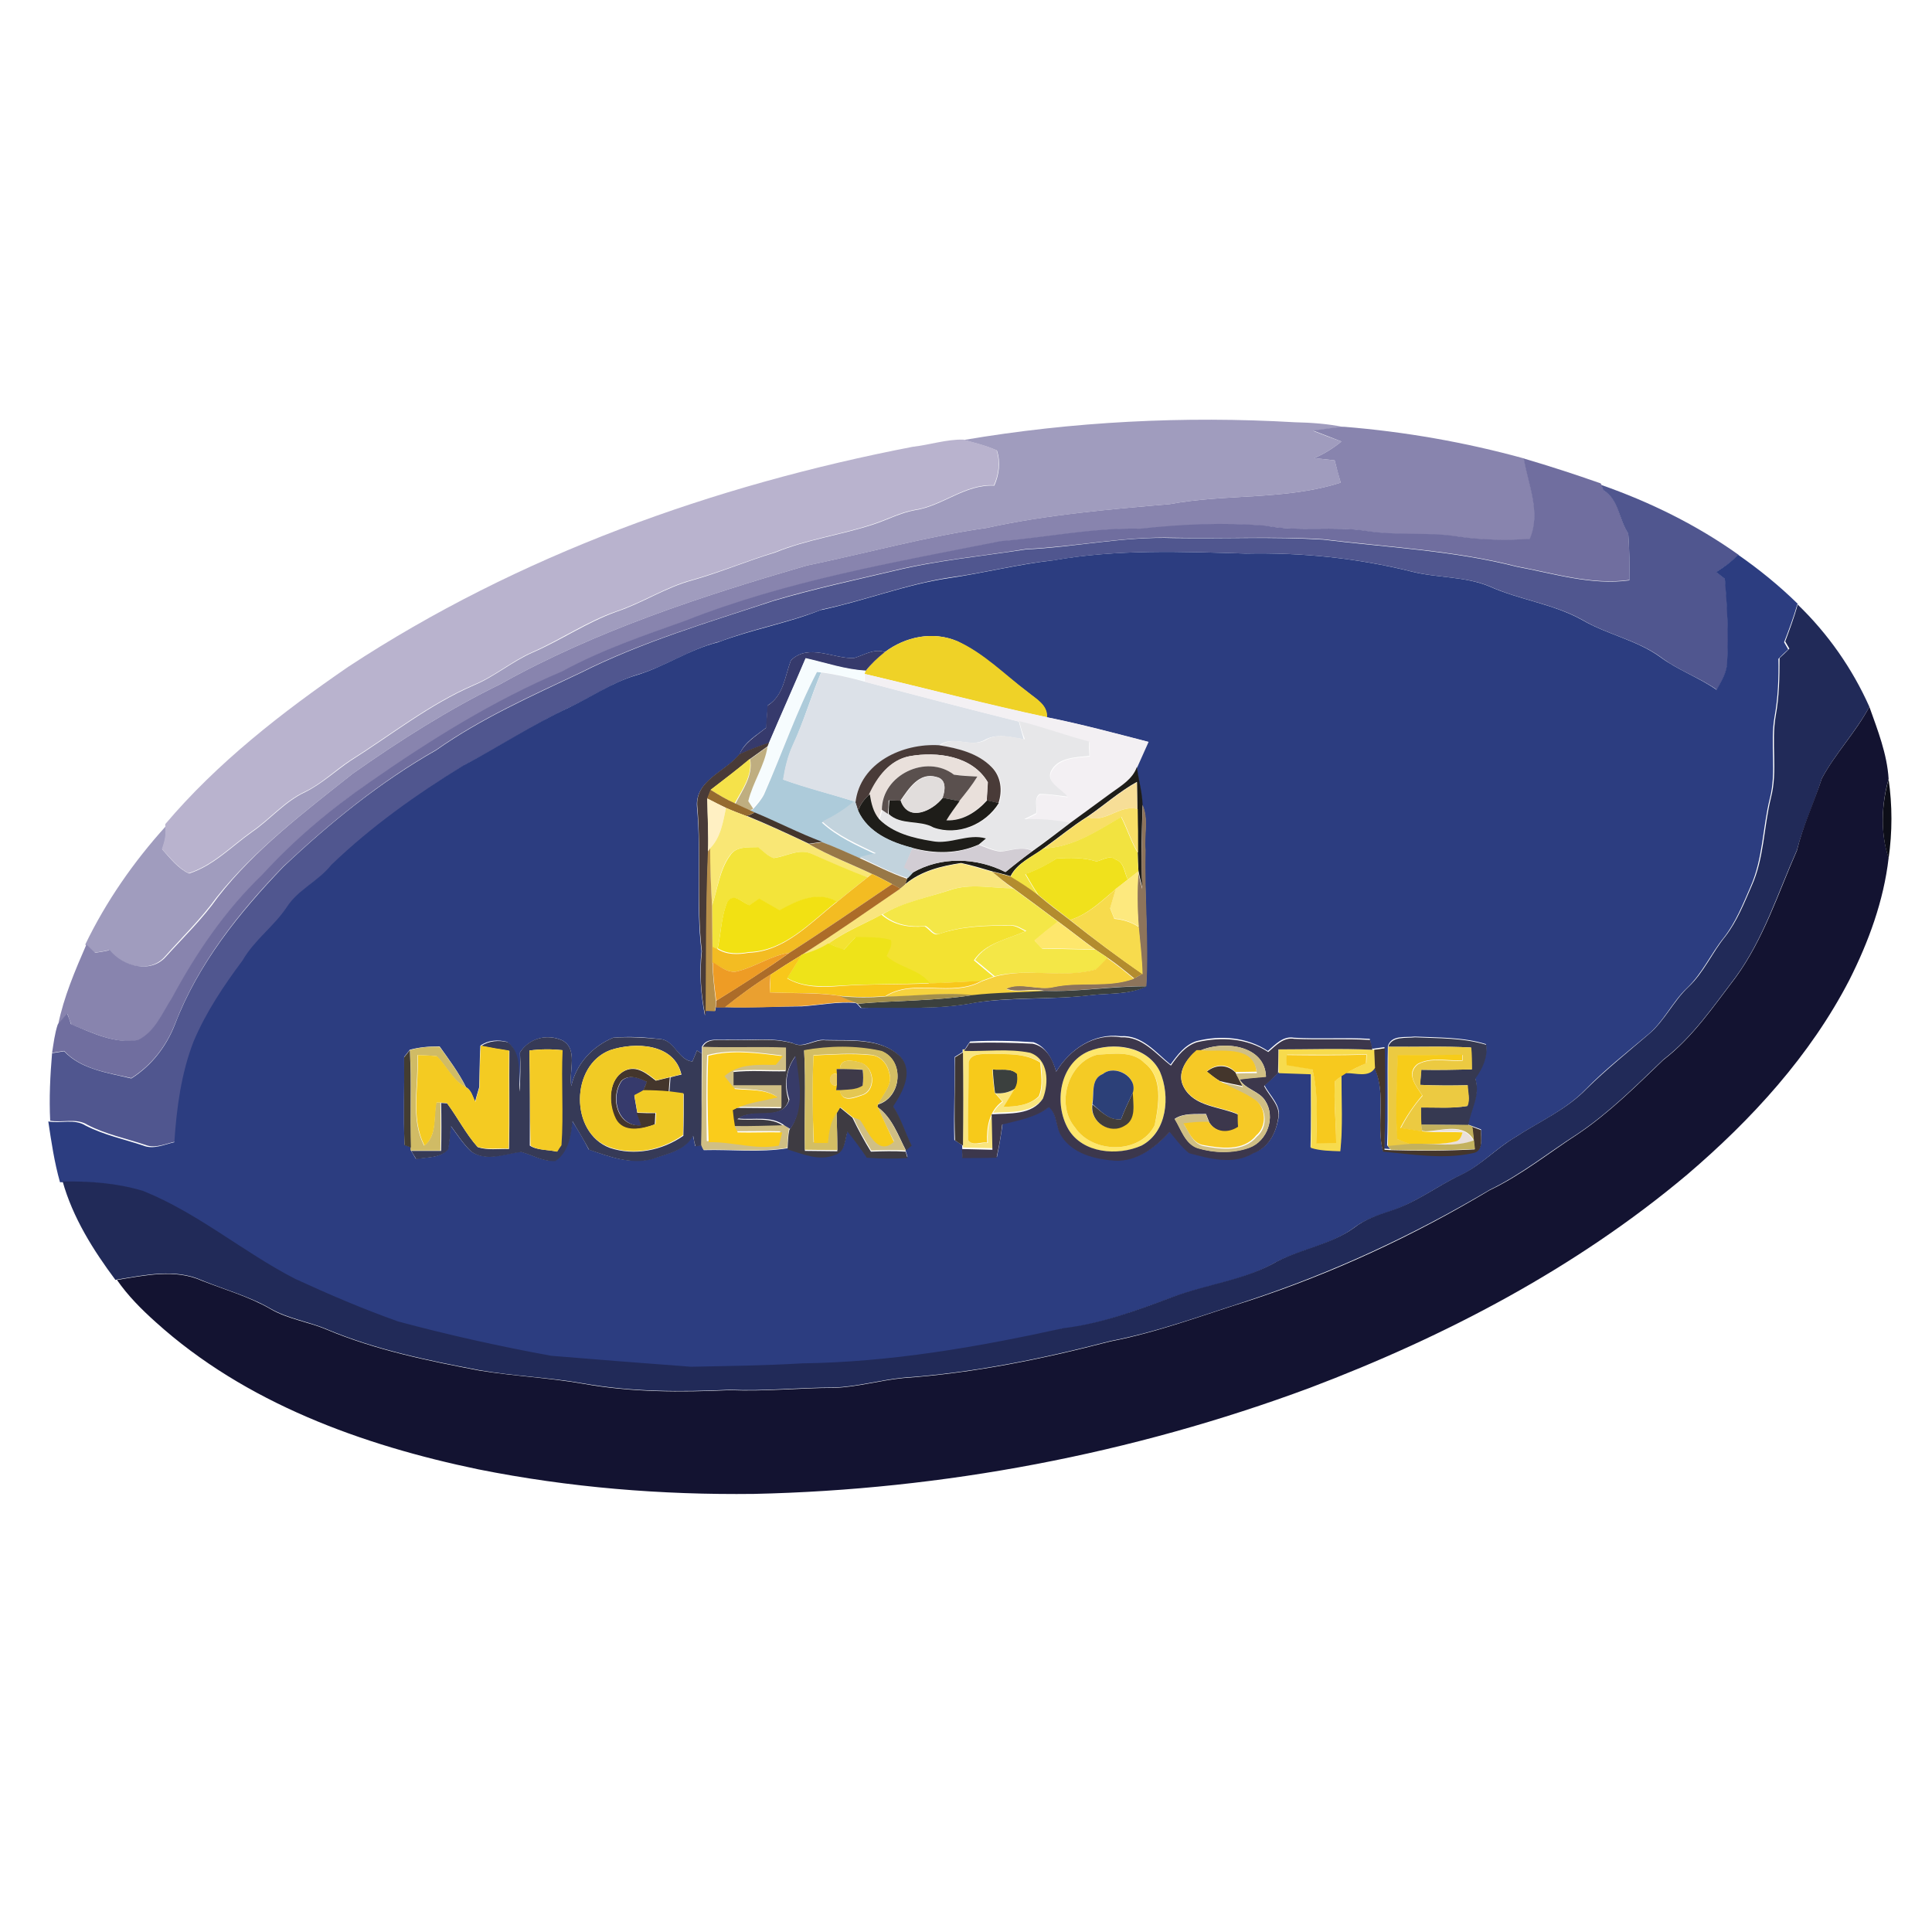 <?xml version="1.0" encoding="utf-8"?>
<!-- Generator: Adobe Illustrator 21.0.2, SVG Export Plug-In . SVG Version: 6.00 Build 0)  -->
<svg version="1.1" id="Layer_1" xmlns="http://www.w3.org/2000/svg" xmlns:xlink="http://www.w3.org/1999/xlink" x="0px" y="0px"
	 viewBox="0 0 512 512" style="enable-background:new 0 0 512 512;" xml:space="preserve">
<style type="text/css">
	.st0{fill:#FFFFFF;}
	.st1{fill:#A09CBE;}
	.st2{fill:#8884AE;}
	.st3{fill:#B9B3CE;}
	.st4{fill:#706E9F;}
	.st5{fill:#50568F;}
	.st6{fill:#2C3D80;}
	.st7{fill:#212A58;}
	.st8{fill:#EFD227;}
	.st9{fill:#363A6C;}
	.st10{fill:#F6FCFE;}
	.st11{fill:#ADCBDA;}
	.st12{fill:#DCE1E8;}
	.st13{fill:#F3F0F3;}
	.st14{fill:#131331;}
	.st15{fill:#E7E7E9;}
	.st16{fill:#493B38;}
	.st17{fill:#BFAE80;}
	.st18{fill:#E9E0DB;}
	.st19{fill:#F5E24A;}
	.st20{fill:#5A504E;}
	.st21{fill:#1E1D19;}
	.st22{fill:#E1DDDC;}
	.st23{fill:#0D0E18;}
	.st24{fill:#956B2F;}
	.st25{fill:#F7DE97;}
	.st26{fill:#FFF0C3;}
	.st27{fill:#C2D3DD;}
	.st28{fill:#F9E775;}
	.st29{fill:#F8DF66;}
	.st30{fill:#8D745B;}
	.st31{fill:#44362C;}
	.st32{fill:#F2E340;}
	.st33{fill:#F3E43A;}
	.st34{fill:#987847;}
	.st35{fill:#D2CDD4;}
	.st36{fill:#B89049;}
	.st37{fill:#F0E11C;}
	.st38{fill:#F9E57E;}
	.st39{fill:#F3BC22;}
	.st40{fill:#B38C2E;}
	.st41{fill:#FDE97E;}
	.st42{fill:#AC6C29;}
	.st43{fill:#F4E747;}
	.st44{fill:#F7DB4D;}
	.st45{fill:#F2E113;}
	.st46{fill:#F3E231;}
	.st47{fill:#FEE76C;}
	.st48{fill:#EEE319;}
	.st49{fill:#EE9C25;}
	.st50{fill:#F8C71B;}
	.st51{fill:#F6D23E;}
	.st52{fill:#EAA030;}
	.st53{fill:#3B403E;}
	.st54{fill:#A38F4C;}
	.st55{fill:#363A57;}
	.st56{fill:#3E3B42;}
	.st57{fill:#3C374C;}
	.st58{fill:#363951;}
	.st59{fill:#D0BF84;}
	.st60{fill:#D0BB65;}
	.st61{fill:#F4CB22;}
	.st62{fill:#F4CB25;}
	.st63{fill:#F1CB25;}
	.st64{fill:#D3BE64;}
	.st65{fill:#ECCA41;}
	.st66{fill:#433D32;}
	.st67{fill:#FACC1B;}
	.st68{fill:#F7CB1A;}
	.st69{fill:#3D3634;}
	.st70{fill:#F7CA1A;}
	.st71{fill:#F6C926;}
	.st72{fill:#F7C91E;}
	.st73{fill:#F7CC19;}
	.st74{fill:#373B68;}
	.st75{fill:#E4C752;}
	.st76{fill:#3E3A49;}
	.st77{fill:#EDCC5A;}
	.st78{fill:#2C4078;}
	.st79{fill:#413D3B;}
	.st80{fill:#C3B15D;}
</style>
<g id="Layer_1_1_">
	<rect class="st0" width="512" height="512"/>
</g>
<g id="Layer_2">
	<g id="_x23_fefefeff">
		<path class="st0" d="M0,0h512v512H0V0 M255.4,116.6c-4.5-0.2-9,1.4-13.4,1.9c-52.8,10.2-104.5,28.7-149.6,58.4
			c-17.6,12-34.6,25.4-48.5,41.7v0.5c-8.5,9.4-15.8,19.9-21.3,31.3c-3,6.9-6.1,13.8-7.5,21.3c-0.8,2.4-1,5-1.5,7.5
			c-0.6,6-0.9,11.9-0.5,17.9c0.8,5.4,1.6,10.8,3.1,16.1h0.4c2.8,9.6,8.1,18.2,14,26.1l0.4-0.1c2.9,4.1,6.5,7.8,10.3,11.2
			C65,371.8,96,383,126.8,389.5c24,4.8,48.5,6.7,73,6.5c50.2-1,100.2-10.6,147.3-28.1c35.9-13.6,70.5-31.7,100-56.5
			c17.1-14.6,32.6-31.6,43-51.6c5.1-10.1,9.1-21,10.4-32.3c0.9-6.9,1-14.1,0-21c-0.4-6.6-2.9-12.9-5.1-19.1
			c-4.5-10.2-10.9-19.5-19-27.1l0.1-0.2c-4.9-4.7-10.2-9.1-15.8-13c-11.1-7.9-23.5-14.1-36.4-18.5l-0.2-0.4
			c-6.7-2.4-13.5-4.6-20.4-6.6c-15.6-4.3-31.6-7.1-47.7-8.4c-4.3-0.9-8.7-1.2-13.1-1.3C313.8,110.2,284.3,111.7,255.4,116.6z"/>
	</g>
	<g id="_x23_a09cbeff">
		<path class="st1" d="M255.4,116.6c28.9-4.9,58.4-6.4,87.7-4.7c4.4,0.1,8.8,0.4,13.1,1.3c-2.8,0.2-5.5,0.6-8.2,1
			c2.5,1,5,1.9,7.5,2.8c-2.2,1.8-4.6,3.3-7.2,4.4c1.8,0.2,3.6,0.4,5.4,0.6c0.5,2,1.1,3.9,1.6,5.9c-14.6,4.7-30.3,2.9-45.3,5.7
			c-16.2,1.4-32.5,2.8-48.5,6.3c-16.1,2.3-31.8,6.7-47.8,10c-27.8,8.1-55.7,17.2-81.1,31.4C118.9,188,106,196.2,93.5,205
			c-12.7,10.1-25.9,20-36.1,32.8c-4.1,5.7-9.1,10.5-13.7,15.7c-4,4.6-11.5,2.6-14.9-1.7c-1.3,0.3-2.6,0.5-3.9,0.7
			c-0.8-0.7-1.5-1.4-2.3-2.2c5.5-11.4,12.8-21.9,21.3-31.3c0.3,2.1-0.2,4.2-0.9,6.1c2.1,2.3,4.1,5,7.1,6.4
			c6.5-2.1,11.3-7.2,16.8-11.1c4.8-3.3,8.6-8,14-10.5c4.4-2.2,8-5.6,12-8.3c10.8-6.8,20.9-14.9,32.7-20c5.5-2.3,10.1-6.3,15.6-8.7
			c7.6-3.3,14.4-8,22.2-10.8c6.9-2.3,13-6.4,20-8.3c7.5-2.1,14.7-5.2,22.1-7.4c8.3-3.4,17.3-4.6,25.9-7.4c3.7-1.2,7.2-3.1,11.1-3.8
			c7.3-1.1,13.3-6.9,21-6.5c1.3-2.9,1.7-6.3,0.7-9.3C261.3,118.1,258.3,117.4,255.4,116.6z"/>
	</g>
	<g id="_x23_8783adff">
		<path class="st2" d="M348,114.1c2.7-0.4,5.5-0.8,8.2-1c16.1,1.3,32.1,4.1,47.7,8.4c1.2,7.1,4.6,14.3,1.6,21.4
			c-6.3,0.4-12.6,0.3-18.8-0.6c-8.1-1.2-16.3-0.2-24.4-1.5c-8.9-1.5-17.9,0.2-26.8-1.4c-11.1-0.9-22.2-0.3-33.2,0.8
			c-12.4-0.3-24.6,2.3-37,3.3c-28.2,5.6-56.8,10.5-83.6,21.1c-11.1,3.9-22.3,7.7-32.6,13.4c-18.2,7.7-35,18.2-51.2,29.5
			c-10.3,7-19.8,15.2-28.3,24.4c-9.8,9.4-17.5,20.7-23.9,32.6c-2.6,4-4.5,9-9,11.2c-6.2,1-12.2-2-17.8-4.2c-0.3-0.7-0.8-2.1-1-2.8
			c-0.9,1-1.7,1.9-2.5,2.9c1.5-7.4,4.5-14.4,7.5-21.3c0.7,0.7,1.5,1.4,2.3,2.2c1.3-0.2,2.6-0.4,3.9-0.7c3.4,4.3,10.9,6.3,14.9,1.7
			c4.7-5.2,9.7-10,13.7-15.7c9.9-12.8,23.1-22.7,35.8-32.8c12.5-8.8,25.4-17,39.1-23.7c25.4-14.2,53.3-23.3,81.1-31.4
			c15.9-3.3,31.7-7.7,47.8-10c15.9-3.5,32.2-4.9,48.5-6.3c15-2.8,30.7-1,45.3-5.7c-0.6-2-1.1-3.9-1.6-5.9c-1.8-0.2-3.6-0.4-5.4-0.6
			c2.6-1.1,5-2.6,7.2-4.4C353,116,350.5,115.1,348,114.1z"/>
	</g>
	<g id="_x23_b8b3ceff">
		<path class="st3" d="M241.9,118.4c4.5-0.5,8.9-2,13.4-1.9c3,0.8,5.9,1.5,8.8,2.8c1,3.1,0.6,6.4-0.7,9.3c-7.7-0.4-13.6,5.4-21,6.5
			c-3.9,0.7-7.4,2.6-11.1,3.8c-8.5,2.8-17.5,4-25.9,7.4c-7.4,2.3-14.6,5.3-22.1,7.4c-7,1.9-13.1,6-20,8.3
			c-7.8,2.7-14.7,7.5-22.2,10.8c-5.5,2.4-10,6.4-15.6,8.7c-11.8,5.1-21.9,13.2-32.7,20c-4.1,2.7-7.6,6.2-12,8.3
			c-5.4,2.5-9.2,7.2-14,10.5c-5.5,3.9-10.3,9-16.8,11.1c-2.9-1.4-4.9-4.1-7.1-6.4c0.7-2,1.2-4,0.9-6.1v-0.5
			c13.8-16.3,30.9-29.6,48.5-41.7C137.4,147.1,189.1,128.6,241.9,118.4z"/>
	</g>
	<g id="_x23_706e9fff">
		<path class="st4" d="M403.8,121.5c6.8,2,13.6,4.2,20.4,6.6l0.2,0.4c0.1,0.3,0.4,1,0.6,1.4c4.2,2.6,4,7.7,6.5,11.4
			c0.3,4.1,0.4,8.3,0.3,12.4c-10,1.4-20-1.8-29.8-3.6c-16.8-4.3-34.2-5.1-51.4-7.2c-13.1-0.8-26.3-0.1-39.5-0.4
			c-13.1-0.4-26.1,2.4-39.2,3c-11.7,1.9-23.5,2.9-35,5.7c-10.6,2.5-21.4,4.8-31.8,7.9c-17.3,5.8-34.9,10.9-51.2,19.1
			c-13.1,6.2-26.4,12.1-38.3,20.5c-14.8,8.4-28.1,19.3-40.5,30.9c-11.8,12.2-22.6,25.8-28.7,41.7c-2.3,5.9-6.2,11-11.6,14.4
			c-6.1-1.4-13.3-2.3-17.8-7.2c-1.1,0.2-2.1,0.3-3.2,0.5c0.4-2.5,0.7-5.1,1.5-7.5c0.8-1,1.7-2,2.5-2.9c0.3,0.7,0.8,2.1,1,2.8
			c5.6,2.3,11.6,5.3,17.8,4.2c4.5-2.2,6.4-7.2,9-11.2c6.4-11.9,14.1-23.2,23.9-32.6c8.4-9.2,18-17.3,28.3-24.4
			c16.2-11.3,33-21.8,51.2-29.5c10.4-5.7,21.6-9.5,32.6-13.4c26.8-10.6,55.4-15.5,83.6-21.1c12.3-1,24.5-3.6,37-3.3
			c11-1.2,22.2-1.7,33.2-0.8c8.9,1.7,17.9,0,26.8,1.4c8.1,1.3,16.3,0.2,24.4,1.5c6.2,0.9,12.6,1,18.8,0.6
			C408.4,135.8,405,128.6,403.8,121.5z"/>
	</g>
	<g id="_x23_4f558eff">
		<path class="st5" d="M424.9,129.9c-0.1-0.3-0.4-1-0.6-1.4c12.9,4.5,25.3,10.6,36.4,18.5c-1.7,1.8-3.7,3.3-5.8,4.6
			c0.8,0.6,1.5,1.2,2.3,1.8c0.6,7.3,1,14.7,0.6,22c0,2.7-1.5,5.1-2.8,7.4c-4.7-3.3-10.2-5.1-14.8-8.6c-6.3-4.6-14.2-6-20.8-9.9
			c-7.7-4.3-16.6-5.3-24.6-8.9c-6.5-2.7-13.7-2.2-20.5-3.9c-14.4-3.6-29.2-5.1-44-4.8c-17-0.5-34.3-1.2-51.1,1.8
			c-9.2,0.9-18.1,3.3-27.2,4.5c-11.6,1.7-22.6,6.1-34.1,8.5c-8.9,3.5-18.3,5.1-27.1,8.5c-7.7,1.9-14.3,6.6-21.9,8.8
			c-6.2,1.9-11.6,5.6-17.4,8.4c-9.7,4.5-18.6,10.5-28.1,15.4c-12.4,7.7-24.5,16.3-35.1,26.4c-3.4,4.3-8.9,6.5-11.8,11.2
			c-3.4,5.1-8.7,8.7-11.7,14.1c-5,6.7-9.7,13.8-13,21.5c-3.4,8.5-4.5,17.6-5.1,26.7c-2.7,0.5-5.5,2-8.2,0.9
			c-5.1-1.7-10.5-2.8-15.3-5.3c-3-1.9-6.6-0.5-9.9-1.1c-0.3-6,0-12,0.5-17.9c1.1-0.2,2.1-0.3,3.2-0.5c4.5,4.8,11.6,5.7,17.8,7.2
			c5.4-3.4,9.3-8.5,11.6-14.4c6.1-16,17-29.5,28.7-41.7c12.4-11.7,25.7-22.5,40.5-30.9c11.9-8.4,25.2-14.3,38.3-20.5
			c16.3-8.2,33.9-13.4,51.2-19.1c10.5-3.1,21.2-5.4,31.8-7.9c11.5-2.8,23.4-3.9,35-5.7c13.1-0.6,26-3.5,39.2-3
			c13.2,0.2,26.4-0.4,39.5,0.4c17.2,2.1,34.6,2.9,51.4,7.2c9.8,1.8,19.8,5,29.8,3.6c0.1-4.1,0-8.3-0.3-12.4
			C428.9,137.5,429.1,132.5,424.9,129.9z"/>
	</g>
	<g id="_x23_2d3c7fff">
		<path class="st6" d="M279.1,148.5c16.9-3,34.1-2.3,51.1-1.8c14.8-0.3,29.6,1.2,44,4.8c6.8,1.7,14,1.2,20.5,3.9
			c8,3.6,16.9,4.6,24.6,8.9c6.7,3.9,14.5,5.3,20.8,9.9c4.6,3.4,10.1,5.3,14.8,8.6c1.3-2.3,2.8-4.7,2.8-7.4c0.4-7.3,0-14.7-0.6-22
			c-0.8-0.6-1.5-1.2-2.3-1.8c2.1-1.3,4.1-2.8,5.8-4.6c5.6,3.9,10.9,8.2,15.8,13l-0.1,0.2c-1,3.4-2.2,6.7-3.5,10
			c0.3,0.5,0.8,1.4,1.1,1.9c-0.9,0.8-1.8,1.7-2.6,2.5c0.1,5.1-0.1,10.2-1,15.2c-1.3,7.2,0.6,14.7-1.3,21.9
			c-1.9,7.7-1.8,15.9-5.1,23.3c-2,4.6-3.9,9.4-7,13.4c-3.5,4.3-5.7,9.5-9.8,13.4c-4,3.8-6.2,9-10.5,12.5
			c-5.6,4.7-11.3,9.2-16.4,14.4c-5.4,5.6-12.6,8.7-19,12.9c-5.1,3-9.1,7.6-14.5,10c-6.3,3-11.9,7.4-18.6,9.5
			c-3.4,1.1-6.8,2.3-9.6,4.5c-6.1,4.4-13.8,5.5-20.4,8.9c-8.6,5-18.7,6-27.9,9.5c-9.4,3.5-18.8,7-28.8,8.2
			c-22.7,5.1-45.8,9.1-69.1,9.3c-9.8,0.6-19.6,0.8-29.5,0.9c-12.3-0.9-24.7-1.9-37-2.9c-13.6-2.4-27.2-5.4-40.6-9.1
			c-9.3-3.3-18.3-7.2-27.3-11.3c-13.8-7.2-25.8-17.5-40.3-23.3c-6.9-2.2-14.1-2.7-21.3-2.5h-0.4c-1.5-5.3-2.3-10.7-3.1-16.1
			c3.3,0.6,6.9-0.8,9.9,1.1c4.9,2.5,10.2,3.6,15.3,5.3c2.7,1.1,5.5-0.3,8.2-0.9c0.6-9,1.8-18.2,5.1-26.7c3.3-7.8,8-14.8,13-21.5
			c3.1-5.4,8.3-9,11.7-14.1c3-4.7,8.4-6.9,11.8-11.2c10.6-10.2,22.6-18.7,35.1-26.4c9.5-5,18.4-10.9,28.1-15.4
			c5.8-2.8,11.2-6.5,17.4-8.4c7.6-2.2,14.2-6.9,21.9-8.8c8.9-3.4,18.3-5,27.1-8.5c11.5-2.4,22.5-6.8,34.1-8.5
			C261,151.8,270,149.5,279.1,148.5 M234.5,172.8c-2.9-1-5.5,0.8-8.2,1.6c-5.5,0.2-12-4-16.7,0.6c-1.6,4.2-1.9,9.3-6.1,11.9
			c-0.2,2-0.3,4-0.4,5.9c-2.6,2.1-5.8,3.8-7.1,7.1c-3.7,4.6-11.8,6.9-11.3,13.9c1.2,12.8-0.3,25.6,1.2,38.3
			c-0.6,5.7-0.2,11.4,0.9,17l0.3-1.4c0.6,0,1.9,0.1,2.5,0.1l0.1-0.9c0.6,0,1.8,0,2.4,0c6.8,0.2,13.6-0.2,20.4-0.2
			c4.7-0.3,9.5-1.3,14.2-0.9l0.4,0.2l1,1.1c10.1-0.3,20.3,0.6,30.3-1.4c10.2-1.5,20.5-0.7,30.8-2c4.9-0.5,10-0.1,14.5-2.3
			c0.7-12-0.5-24.1-0.2-36.1c-0.4-4,0.9-8.3-0.8-12c-0.2-3.4-1.1-6.7-1.5-10c1-2.2,2-4.5,3-6.7c-8.9-2.3-17.8-4.7-26.8-6.5
			c0.2-3.3-3-4.9-5.1-6.7c-6.2-4.6-11.7-10.2-18.7-13.5C247.2,167.2,240,168.7,234.5,172.8 M137.8,278.9c0.1,3.4,0,6.9-0.3,10.3
			c-0.5-4.4,0.9-9.9-3.1-13.1c-2.4-0.6-5-0.5-7.1,1c-0.2,3.7-0.2,7.4-0.3,11c-0.3,0.9-0.8,2.8-1.1,3.8c-0.7-1.3-1-3-2.4-3.8
			c-1.9-3.8-4.5-7.3-7-10.8c-2.7,0-5.4,0.2-7.9,0.9c-0.4,0.5-1.1,1.4-1.5,1.9c0.1,7.8-0.2,15.6,0.1,23.3l1.7,0.6v0.9
			c0.3,0.5,1,1.6,1.3,2.2c2.9-0.5,6.4-0.1,8.5-2.6c0.4-2,0.5-4.1,0.7-6.2c1.7,2.3,3.3,4.8,5.4,6.8c4,2.8,8.9,0.6,13.2,0.1
			c3,0.8,5.8,2.6,9.1,2.4c3.4-2.4,4.2-6.8,4.5-10.6c1.6,2.5,3.1,5,4.4,7.6c5.3,1.9,11,4,16.7,2.5c4-1.3,8.7-2.2,10.9-6.2
			c0.2,0.7,0.5,2.1,0.6,2.8l1.7-0.2c0.2,0.3,0.5,1,0.6,1.3c7.4-0.2,14.9,0.7,22.2-0.5c4,1.2,8.3,3.1,12.5,1.5c2.8-0.7,2.7-4,3.4-6.2
			c1.8,2.2,3.5,4.5,5.1,6.9c3.6,0.3,7.2,0.3,10.8,0.1l-0.5-1.7l-0.1-0.1c0.4-0.3,1.1-1,1.5-1.3c-1.7-3.4-2.8-7.2-4.9-10.4
			c2.5-3.8,5.5-9,1.9-13.2c-5.2-5-13.1-4.1-19.7-4.3c-3-0.4-5.8,2.4-8.7,0.8c-5.5-1.6-11.3-0.6-16.9-0.9c-2.4,0.3-5.7-0.8-7.1,1.9
			c0,0.4,0,1.3,0,1.8l-1.3-0.8c-0.3,0.7-0.9,2.2-1.2,2.9c-3.6-0.3-4.7-5.3-8.2-5.9c-4.2-0.5-8.5-0.8-12.8-0.4
			c-5.5,2.3-9.8,6.9-11.1,12.8c-0.7-3.9,1.9-9.8-2.4-12.1C145,273.9,140.3,275.1,137.8,278.9 M279.9,284c-1-3.2-2.6-6.6-6-7.8
			c-5.6-0.4-11.2-0.5-16.8-0.2c-0.4,0.5-1.1,1.6-1.4,2.1h-0.6v0.7c-0.5,0.3-1.6,1-2.1,1.3c0.1,7.3-0.3,14.7-0.1,22
			c0.5,0.3,1.6,1,2.1,1.4v0.8c0,0.6,0,1.8,0.1,2.4c3,0,6.1,0,9.1-0.1c0.6-2.9,1.1-5.9,1.5-8.8c4.3-1.1,8.8-1.8,12.4-4.6
			c2.1,2.1,1.7,5.4,3.3,7.7c2.9,4.7,8.9,6.1,14.1,6.5c5.9,0.3,10.8-3.5,14.6-7.6c1.6,1.9,3.1,4.1,5.1,5.6c5.5,1.6,11.8,3.2,17.1,0
			c3.9-1.3,5.8-5.2,6.5-9c0.9-3.4-2.3-6-3.7-8.8c1.2-1.1,2.5-2.2,3.7-3.4c2.9,0.2,5.7,0.2,8.6,0.3c0,6.5,0.1,13-0.1,19.5
			c2.5,0.8,5.2,0.8,7.8,0.9c0.7-6.6,0.3-13.3,0.3-20c0.3-0.2,0.8-0.5,1.1-0.7c2.5-0.1,6.1,1.4,7.7-1.4c3.3,6.9,0.4,14.9,2.3,22.2
			c7.9,0.7,16.1,2.1,23.8,0.4c3-0.6,2.1-4,2.2-6.1c-0.6-0.2-1.8-0.7-2.4-0.9L389,298c0.7-4.2,3.3-7.9,1.9-12.4
			c1.9-2.6,3.3-5.6,2.9-8.9c-6.1-1.9-12.6-1.7-18.9-2c-2.5,0.3-6.1-0.5-7.1,2.5c-0.2,8.8,0.1,17.6-0.2,26.3l0.8,1l-1.6-0.1
			c0.2-8.9,0.3-17.9,0.1-26.9c-0.7,0.1-2.2,0.3-2.9,0.4h-0.4c-0.2-0.6-0.5-1.9-0.6-2.6c-6.7-0.4-13.4,0.1-20.1-0.3
			c-2.9-0.5-4.9,1.8-6.9,3.5c-5.6-3.7-12.5-4.2-18.9-2.6c-3.1,1-5.1,3.7-6.9,6.2c-3.9-3.2-7.6-7.9-13.2-7.5
			C289.9,273.7,283.5,278.1,279.9,284z"/>
	</g>
	<g id="_x23_212958ff">
		<path class="st7" d="M476.4,160.2c8,7.7,14.5,17,19,27.1c-3.6,6.7-9,12.3-12.6,19c-2,6.4-4.9,12.5-6.6,19
			c-5.1,11.4-8.8,23.4-16.2,33.6c-5.9,7.7-11.4,15.9-19.2,21.9c-7.2,6.9-14.3,14-22.6,19.6c-7.8,5-15.1,10.9-23.4,14.9
			c-20.2,12-41.7,22-64.1,29.4c-12.1,3.9-24,8.3-36.5,10.7c-18,4.7-36.3,8.4-54.8,9.7c-6.2,0.6-12.2,2.4-18.4,2.6
			c-9.2,0-18.4,1-27.6,0.6c-13,0.6-26,0.6-38.9-1.7c-9.1-1.6-18.4-1.9-27.5-3.5c-13.7-2.6-27.4-5.4-40.3-10.8
			c-4.9-2.1-10.3-2.8-15-5.5c-5.7-3.3-12.1-5-18.2-7.5c-7.1-3.2-15.1-1.4-22.5-0.2l-0.4,0.1c-5.9-7.9-11.3-16.5-14-26.1
			c7.2-0.1,14.3,0.4,21.3,2.5c14.5,5.8,26.5,16.2,40.3,23.3c8.9,4.1,18,8,27.3,11.3c13.4,3.6,26.9,6.6,40.6,9.1
			c12.3,1,24.7,2,37,2.9c9.8-0.2,19.6-0.3,29.5-0.9c23.3-0.3,46.4-4.3,69.1-9.3c10-1.2,19.5-4.7,28.8-8.2c9.2-3.5,19.3-4.5,27.9-9.5
			c6.6-3.4,14.3-4.5,20.4-8.9c2.8-2.2,6.2-3.4,9.6-4.5c6.7-2.1,12.3-6.5,18.6-9.5c5.4-2.5,9.4-7,14.5-10c6.4-4.2,13.6-7.3,19-12.9
			c5.2-5.1,10.9-9.7,16.4-14.4c4.2-3.5,6.5-8.7,10.5-12.5c4.1-3.8,6.3-9.1,9.8-13.4c3.1-4,5-8.8,7-13.4c3.3-7.3,3.2-15.5,5.1-23.3
			c1.9-7.2,0-14.6,1.3-21.9c0.9-5,1-10.1,1-15.2c0.9-0.8,1.8-1.7,2.6-2.5c-0.3-0.5-0.8-1.4-1.1-1.9
			C474.2,167,475.5,163.6,476.4,160.2z"/>
	</g>
	<g id="_x23_efd224ff">
		<path class="st8" d="M234.5,172.8c5.5-4.1,12.7-5.6,19.2-2.9c7.1,3.2,12.6,8.9,18.7,13.5c2.2,1.8,5.3,3.4,5.1,6.7
			c-16.2-3.4-32.2-7.7-48.4-11.5l0.3-0.8C230.9,175.9,232.6,174.2,234.5,172.8z"/>
	</g>
	<g id="_x23_35396bff">
		<path class="st9" d="M209.6,175c4.7-4.6,11.2-0.4,16.7-0.6c2.7-0.8,5.3-2.6,8.2-1.6c-1.9,1.5-3.6,3.1-5.1,5
			c-5.5-0.3-10.6-2.1-15.9-3.3c-3.1,7.5-6.5,14.9-9.7,22.4c-2.7,0.9-5.4,1.9-7.9,3.1c1.4-3.2,4.5-5,7.1-7.1c0.1-2,0.3-4,0.4-5.9
			C207.7,184.3,208,179.2,209.6,175z"/>
		<path class="st9" d="M164.8,286.4c2-1.8,4.6-0.8,6.7,0.3c-0.3,0.6-0.8,1.8-1,2.4c-0.6,0.3-1.8,0.9-2.4,1.3
			c0.2,1.1,0.6,3.4,0.8,4.6c0.4,1.1,0.7,2.2,1.2,3.3C163.6,298.7,161.7,290.8,164.8,286.4z"/>
	</g>
	<g id="_x23_f6fbffff">
		<path class="st10" d="M203.8,196.8c3.2-7.5,6.5-14.9,9.7-22.4c5.3,1.2,10.5,3,15.9,3.3l-0.3,0.8l-0.1,2c-3.8-1-7.6-1.9-11.4-2.4
			l-1.1-0.1c-5.5,10.4-9.2,21.6-14.1,32.2c-0.7,1.4-1.8,2.7-2.9,3.9c-0.3-0.5-1-1.5-1.3-2c1.2-4.9,4.4-9.3,5.1-14.4L203.8,196.8z"/>
	</g>
	<g id="_x23_adcbdaff">
		<path class="st11" d="M216.5,178.1l1.1,0.1c-2.7,6.4-4.6,13.1-7.5,19.4c-1.3,2.8-2,5.9-2.5,9c6.2,2.2,12.6,3.8,18.9,5.8
			c-2.6,2.2-5.6,4.1-8.7,5.6c4.1,3.8,9.2,6,14.2,8.4c-1.1,0.3-3.3,0.8-4.3,1c-3.2-1.4-6.4-2.9-9.7-4.1c-6.1-2.4-11.9-5.4-17.9-7.8
			l-1.3-0.6c0.2-0.1,0.6-0.4,0.8-0.5c1.1-1.2,2.2-2.5,2.9-3.9C207.3,199.6,211.1,188.5,216.5,178.1z"/>
	</g>
	<g id="_x23_dce1e8ff">
		<path class="st12" d="M217.6,178.2c3.9,0.5,7.7,1.4,11.4,2.4c13.6,3.6,27.3,7.2,41,10.6c0.4,1.5,0.8,3.1,1.3,4.7
			c-3.4-0.5-7-1.6-10.2,0.1c-3.9,2.4-8.6-1.4-12.3,1.6c-9.7-0.6-20.9,4.6-22.2,15.2l-0.2-0.4c-6.3-2-12.7-3.5-18.9-5.8
			c0.5-3.1,1.2-6.1,2.5-9C213,191.2,215,184.5,217.6,178.2z"/>
	</g>
	<g id="_x23_f3eff4ff">
		<path class="st13" d="M229.2,178.6c16.1,3.8,32.2,8,48.4,11.5c9,1.8,17.9,4.2,26.8,6.5c-1,2.2-2,4.5-3,6.7c-1.1,3.3-4.2,5.1-6.9,7
			c-3.7,2.6-7.2,5.3-10.8,7.9c-4-0.7-8.1-1.1-12.2-0.9c0.8-0.4,2.4-1.2,3.2-1.6c0.3-1.7-0.8-4,0.9-5.1c2.5-0.1,5,0.4,7.4,0.7
			c-1.7-2-5.9-3.8-4.3-6.9c2-3.6,6.6-3.6,10.1-3.9c0-1.3,0-2.6-0.1-3.8c-6.2-1.6-12.2-3.8-18.5-5.4c-13.7-3.4-27.4-7-41-10.6
			L229.2,178.6z"/>
	</g>
	<g id="_x23_101130ff">
		<path class="st14" d="M482.8,206.3c3.6-6.7,9-12.2,12.6-19c2.2,6.2,4.7,12.5,5.1,19.1c-1.9,6.7-2.2,14.3,0,21
			c-1.3,11.3-5.3,22.2-10.4,32.3c-10.4,20.1-25.9,37-43,51.6c-29.5,24.8-64.1,42.9-100,56.5c-47.1,17.5-97.1,27-147.3,28.1
			c-24.5,0.3-49-1.7-73-6.5C96,383,65,371.8,41.3,350.4c-3.8-3.4-7.4-7-10.3-11.2c7.4-1.2,15.4-3,22.5,0.2
			c6.1,2.4,12.5,4.2,18.2,7.5c4.6,2.7,10.1,3.4,15,5.5c12.9,5.4,26.6,8.2,40.3,10.8c9.1,1.5,18.4,1.9,27.5,3.5
			c12.8,2.3,25.9,2.3,38.9,1.7c9.2,0.4,18.4-0.6,27.6-0.6c6.2-0.2,12.2-2,18.4-2.6c18.5-1.3,36.8-5,54.8-9.7
			c12.5-2.4,24.4-6.9,36.5-10.7c22.4-7.3,43.9-17.3,64.1-29.4c8.4-4,15.7-9.9,23.4-14.9c8.3-5.6,15.4-12.7,22.6-19.6
			c7.8-6,13.3-14.2,19.2-21.9c7.4-10.2,11.2-22.2,16.2-33.6C477.8,218.8,480.7,212.7,482.8,206.3z"/>
	</g>
	<g id="_x23_e6e7e9ff">
		<path class="st15" d="M270.1,191.1c6.2,1.5,12.3,3.8,18.5,5.4c0,1.3,0,2.5,0.1,3.8c-3.6,0.4-8.2,0.4-10.1,3.9
			c-1.6,3.1,2.7,4.8,4.3,6.9c-2.5-0.3-5-0.7-7.4-0.7c-1.6,1.2-0.6,3.4-0.9,5.1c-0.8,0.4-2.4,1.2-3.2,1.6c4.1-0.2,8.2,0.2,12.2,0.9
			c-3.3,2.5-6.6,5-9.9,7.4c-2.8-1.2-5.6-0.1-8.4,0.2c-2-0.2-3.9-1.2-5.8-1.8l1.9-1.6c-4.8-1.4-9.5,1.7-14.3,0.7
			c-5-0.8-10.3-2.1-14-5.8c0.2-0.6,0.6-1.9,0.8-2.5l1.7,1.2c3.3,3,8.2,1.5,11.9,3.6c6.4,2.3,13.8-0.8,17.3-6.5
			c1.1-3.2,0.7-7.1-1.8-9.5c-3.7-3.7-9-5-13.9-5.8c3.7-3,8.4,0.8,12.3-1.6c3.2-1.8,6.8-0.6,10.2-0.1
			C270.9,194.2,270.5,192.7,270.1,191.1z"/>
	</g>
	<g id="_x23_483a37ff">
		<path class="st16" d="M195.9,199.9c2.5-1.2,5.2-2.2,7.9-3.1l-0.4,1c-1.5,1.1-3.1,2.2-4.6,3.3c-3.4,2.8-6.9,5.5-10.4,8.2
			c-0.2,0.6-0.7,1.7-0.9,2.3c0,4.7,0.3,9.4,0.2,14.1c-0.6,14-0.4,28-0.5,42l-0.3,1.4c-1.2-5.6-1.5-11.3-0.9-17
			c-1.5-12.7-0.1-25.6-1.2-38.3C184.1,206.8,192.2,204.5,195.9,199.9z"/>
		<path class="st16" d="M226.7,212.7c1.2-10.6,12.5-15.8,22.2-15.2c5,0.8,10.3,2.1,13.9,5.8c2.5,2.5,2.9,6.3,1.8,9.5
			c-0.8-0.2-2.4-0.5-3.1-0.7c0.1-1.6,0.2-3.2,0.3-4.8c-4.1-7-13.4-8.2-20.7-6.9c-5.2,1-8.6,5.5-10.6,10.1c-1.4,1.2-2.5,2.6-3.1,4.4
			C227.2,214.3,226.9,213.2,226.7,212.7z"/>
	</g>
	<g id="_x23_c0ae7fff">
		<path class="st17" d="M198.8,201.2c1.5-1.1,3.1-2.2,4.6-3.3c-0.8,5.1-3.9,9.4-5.1,14.4c0.3,0.5,1,1.5,1.3,2
			c-0.2,0.1-0.6,0.4-0.8,0.5c-1.3-0.6-2.6-1.2-3.9-1.8C196.8,209.3,199.6,205.6,198.8,201.2z"/>
	</g>
	<g id="_x23_e9e0dcff">
		<path class="st18" d="M241,200.4c7.3-1.3,16.6-0.1,20.7,6.9c0,1.6-0.1,3.2-0.3,4.8c-2.8,3.1-6.4,5.5-10.8,5.3
			c1.1-1.8,2.3-3.4,3.5-5.1c1.7-2.1,3.3-4.2,4.8-6.5c-2.1-0.1-4.1-0.3-6.2-0.5c-7.3-5.6-19,0.1-19.1,9.3c-0.2,0.6-0.6,1.9-0.8,2.5
			c-1.6-1.9-2.1-4.3-2.5-6.6C232.4,205.9,235.8,201.4,241,200.4z"/>
		<path class="st18" d="M377.7,299.9c4.3-0.1,10.1-2.4,12.8,2.4c-5,1.9-10.4,0.8-15.6,0.9c3.6-0.1,7.3,0.2,10.8-0.8
			c1.2-0.2,1.6-1.3,1.9-2.4C384.3,299.8,381,300.1,377.7,299.9z"/>
	</g>
	<g id="_x23_f5e24aff">
		<path class="st19" d="M188.3,209.3c3.5-2.7,7-5.3,10.4-8.2c0.8,4.4-2,8.1-4,11.8C192.5,211.9,190.4,210.6,188.3,209.3z"/>
	</g>
	<g id="_x23_594f4dff">
		<path class="st20" d="M233.7,214.6c0-9.2,11.8-14.9,19.1-9.3c2,0.3,4.1,0.4,6.2,0.5c-1.4,2.3-3.1,4.4-4.8,6.5
			c-1.5-0.3-3-0.6-4.5-0.9c0.8-1.9,1.2-4.9-1.5-5.5c-4.6-1.4-7.4,3.1-9.6,6.3c-0.8,0-2.3-0.1-3.1-0.1c0,0.9-0.1,2.7-0.2,3.6
			L233.7,214.6z"/>
	</g>
	<g id="_x23_1e1d19ff">
		<path class="st21" d="M294.4,210.2c2.6-1.9,5.8-3.7,6.9-7c0.4,3.4,1.4,6.7,1.5,10c-0.2,7.4-0.5,14.9,0,22.3
			c-0.4-1.6-0.8-3.2-1.1-4.7c-0.1-1.6-0.2-3.3-0.2-4.9c0-3.9,0-7.7-0.1-11.6c0-2.4-0.1-4.7-0.1-7.1c-4.7,2.6-8.7,6.2-13.1,9.2
			c-4,2.5-7.7,5.6-11.5,8.3c-3,2.3-7.1,3.9-8.9,7.5c-1.6-0.5-3.3-0.9-4.9-1.3c-2.7-0.8-5.4-1.6-8.2-2.2c-5.3,0.8-10.6,2.1-14.8,5.6
			l0.5-1.5c0.3-0.4,1-1.1,1.4-1.5c7.6-4.4,16.9-4.1,24.7-0.2c2.3-1.9,4.7-3.8,7.2-5.6c3.4-2.4,6.6-4.9,9.9-7.4
			C287.2,215.5,290.8,212.8,294.4,210.2z"/>
		<path class="st21" d="M227.4,214.9c0.6-1.8,1.7-3.2,3.1-4.4c0.4,2.4,0.9,4.7,2.5,6.6c3.7,3.7,9,5,14,5.8c4.8,1,9.5-2.1,14.3-0.7
			l-1.9,1.6c-5.5,2.5-11.8,2.5-17.6,0.9C236.1,223.3,230,220.6,227.4,214.9z"/>
		<path class="st21" d="M249.8,211.4c1.5,0.3,3,0.6,4.5,0.9c-1.2,1.7-2.5,3.4-3.5,5.1c4.3,0.2,8-2.2,10.8-5.3
			c0.8,0.2,2.4,0.5,3.1,0.7c-3.5,5.7-10.9,8.8-17.3,6.5c-3.7-2.1-8.6-0.5-11.9-3.6c0-0.9,0.1-2.7,0.2-3.6c0.8,0,2.3,0.1,3.1,0.1
			C240.8,218,247.2,214.8,249.8,211.4z"/>
	</g>
	<g id="_x23_e1dddcff">
		<path class="st22" d="M238.7,212.3c2.2-3.2,5-7.7,9.6-6.3c2.6,0.6,2.2,3.6,1.5,5.5C247.2,214.8,240.8,218,238.7,212.3z"/>
	</g>
	<g id="_x23_020216ff">
		<path class="st23" d="M500.5,227.5c-2.2-6.7-1.9-14.2,0-21C501.5,213.4,501.5,220.5,500.5,227.5z"/>
	</g>
	<g id="_x23_946a2fff">
		<path class="st24" d="M187.4,211.6c0.2-0.6,0.7-1.7,0.9-2.3c2.1,1.3,4.2,2.6,6.5,3.6c1.3,0.6,2.6,1.2,3.9,1.8l1.3,0.6
			c-0.5,0.2-1.6,0.8-2.1,1c-1.9-0.7-3.7-1.4-5.5-2.2C190.7,213.3,189.1,212.5,187.4,211.6z"/>
	</g>
	<g id="_x23_f8de97ff">
		<path class="st25" d="M288.2,216.5c4.4-3,8.4-6.6,13.1-9.2c0,2.4,0.1,4.7,0.1,7.1C296.6,213.1,292.8,218.3,288.2,216.5z"/>
	</g>
	<g id="_x23_ffefc2ff">
		<path class="st26" d="M187.6,225.7c0.2-4.7-0.1-9.4-0.2-14.1c1.7,0.8,3.3,1.7,5,2.5c-0.8,3.8-1.4,7.8-4.2,10.7L187.6,225.7z"/>
	</g>
	<g id="_x23_c1d3ddff">
		<path class="st27" d="M226.5,212.2l0.2,0.4c0.2,0.6,0.5,1.6,0.7,2.2c2.6,5.8,8.7,8.4,14.5,9.9c-0.7,1.7-1.5,3.4-2.1,5.1
			c0.6,0.4,1.6,1.1,2.2,1.4c-0.3,0.4-1,1.1-1.4,1.5c-4.5-1.4-8.6-3.6-12.8-5.6c1.1-0.3,3.3-0.8,4.3-1c-4.9-2.4-10.1-4.6-14.2-8.4
			C220.9,216.3,223.8,214.5,226.5,212.2z"/>
	</g>
	<g id="_x23_fae874ff">
		<path class="st28" d="M192.4,214.1c1.8,0.8,3.7,1.5,5.5,2.2c5.6,2.3,11.1,4.8,16.5,7.4c5.4,3.1,11.1,5.3,16.7,7.9
			c-0.3,0.2-1,0.7-1.3,0.9c-5-1.8-9.9-4-14.7-6.2c-3.3-1.6-6.8,0.7-10.2,1.1c-1.6-0.7-2.8-1.9-4.1-2.9c-2.6,0.1-5.7-0.3-7.4,2.2
			c-2.8,3.8-3.2,8.8-4.7,13.2c-0.3-5-0.6-10-0.5-15.1C191,221.9,191.6,217.9,192.4,214.1z"/>
	</g>
	<g id="_x23_f7de66ff">
		<path class="st29" d="M288.2,216.5c4.7,1.8,8.4-3.4,13.3-2.1c0.1,3.9,0.1,7.7,0.1,11.6c-1.8-3-2.8-6.4-4.4-9.5
			c-6.3,3.7-12.9,8.1-20.5,8.3C280.5,222.1,284.2,219,288.2,216.5z"/>
	</g>
	<g id="_x23_8d745bff">
		<path class="st30" d="M302.8,213.3c1.7,3.7,0.4,8,0.8,12c-0.3,12,0.9,24.1,0.2,36.1c-9-0.2-18,1.5-27,1.2
			c-3.3-0.8-7.1,0.6-10.2-0.6c3.6-1.9,8.6,0.6,12.7-0.5c7-1.5,14.4,0.3,21.2-2.2c0.6-0.3,1.7-0.9,2.2-1.2c-0.2-4.2-0.6-8.4-1-12.5
			c-0.4-4.9-0.3-9.8-0.1-14.7c0.3,1.6,0.7,3.2,1.1,4.7C302.3,228.2,302.7,220.7,302.8,213.3z"/>
	</g>
	<g id="_x23_43352cff">
		<path class="st31" d="M200,215.3c6,2.5,11.8,5.5,17.9,7.8c-0.9,0.1-2.6,0.4-3.5,0.5c-5.5-2.6-10.9-5.1-16.5-7.4
			C198.5,216.1,199.5,215.6,200,215.3z"/>
		<path class="st31" d="M364.1,278.2c0.7-0.1,2.2-0.3,2.9-0.4c0.2,8.9,0.1,17.9-0.1,26.9l1.6,0.1c7.4,0.2,14.9,0.2,22.3-0.2
			c-0.2-2-0.4-4-0.7-6c0.6,0.2,1.8,0.7,2.4,0.9c-0.1,2.2,0.8,5.6-2.2,6.1c-7.8,1.7-16,0.3-23.8-0.4c-1.9-7.3,1-15.3-2.3-22.2
			C364.2,281.4,364.2,279.8,364.1,278.2z"/>
		<path class="st31" d="M165.7,283.7c3.1-1.4,5.8,0.9,8.1,2.7c0.9-0.2,2.8-0.7,3.7-0.9c-0.1,1.3-0.2,2.6-0.3,3.9
			c-2.3-0.2-4.6-0.3-6.8-0.3c0.3-0.6,0.8-1.8,1-2.4c-2.1-1-4.7-2.1-6.7-0.3c-3.1,4.4-1.2,12.3,5.2,11.8c-0.4-1.1-0.8-2.2-1.2-3.3
			c1.7,0.1,3.4,0.1,5,0.1c-0.1,0.7-0.1,2.2-0.2,3c-3.4,1.3-8.5,2.5-10.5-1.5C161.2,292.5,161.1,285.9,165.7,283.7z"/>
		<path class="st31" d="M319.8,284c2.3-1.9,5.4-2,7.6,0.2c0.5,0.9,1.4,2.7,1.9,3.6c-1.5-0.3-4.5-0.9-6-1.3
			C322.1,285.8,320.9,284.9,319.8,284z"/>
	</g>
	<g id="_x23_f2e43fff">
		<path class="st32" d="M276.6,224.8c7.6-0.2,14.2-4.6,20.5-8.3c1.6,3.1,2.6,6.5,4.4,9.5c0,1.6,0.1,3.3,0.2,4.9
			c-0.7,0.6-2.1,1.7-2.8,2.2c-0.9-1.8-0.9-4.5-3.2-5.3c-1.7-1.3-3.5,0.1-5.1,0.5c-3.4-1.1-7-1-10.6-0.8c-2.6,1.8-5.4,3.1-8.3,4.2
			c1.1,1.9,2.2,3.7,3.4,5.6c-2.4-1.8-4.8-3.4-7.3-4.9C269.5,228.7,273.6,227.1,276.6,224.8z"/>
	</g>
	<g id="_x23_f3e438ff">
		<path class="st33" d="M193.5,226.7c1.6-2.5,4.8-2.1,7.4-2.2c1.3,1,2.5,2.3,4.1,2.9c3.4-0.4,6.8-2.7,10.2-1.1
			c4.9,2.2,9.7,4.3,14.7,6.2c-2.7,2.1-5.4,4.3-8.1,6.5c-5.2-2.9-10.5-0.3-15.2,2.3c-1.8-1-3.6-2.1-5.4-3.1c-0.9,0.6-1.7,1.2-2.6,1.8
			c-1.9-0.8-4-3.4-5.8-1c-1.7,3.9-1.7,8.4-2.7,12.6l-1.3-0.6c0-3.7-0.1-7.3-0.1-11C190.2,235.5,190.7,230.5,193.5,226.7z"/>
	</g>
	<g id="_x23_987846ff">
		<path class="st34" d="M214.4,223.7c0.9-0.1,2.6-0.4,3.5-0.5c3.3,1.2,6.5,2.7,9.7,4.1c4.2,1.9,8.4,4.1,12.8,5.6l-0.5,1.5
			c-0.3,0.3-1,0.8-1.3,1.1c-0.6-0.3-1.7-0.9-2.2-1.2c-1.7-0.9-3.5-1.9-5.3-2.7C225.6,229,219.8,226.8,214.4,223.7z"/>
	</g>
	<g id="_x23_d1cdd3ff">
		<path class="st35" d="M241.8,224.8c5.8,1.7,12.1,1.6,17.6-0.9c1.9,0.7,3.8,1.6,5.8,1.8c2.8-0.3,5.6-1.5,8.4-0.2
			c-2.4,1.8-4.8,3.7-7.2,5.6c-7.7-3.9-17.1-4.2-24.7,0.2c-0.5-0.4-1.6-1.1-2.2-1.4C240.3,228.2,241.1,226.5,241.8,224.8z"/>
	</g>
	<g id="_x23_b89049ff">
		<path class="st36" d="M187.6,225.7l0.6-0.9c0,5,0.2,10.1,0.5,15.1c0,3.6,0.1,7.3,0.1,11c0,1,0,3.2,0,4.2c0.1,3.4,0.5,6.8,0.9,10.2
			l-0.1,1.8l-0.1,0.9c-0.6,0-1.9-0.1-2.5-0.1C187.1,253.7,187,239.7,187.6,225.7z"/>
	</g>
	<g id="_x23_f0e11fff">
		<path class="st37" d="M280,227.5c3.5-0.2,7.1-0.3,10.6,0.8c1.7-0.4,3.5-1.8,5.1-0.5c2.3,0.8,2.2,3.5,3.2,5.3
			c-1.1,0.8-2.1,1.7-3.2,2.5c-3.7,3.1-7.3,6.7-12.1,8.2c-2.8-2.2-5.7-4.3-8.4-6.6c-1.2-1.8-2.3-3.7-3.4-5.6
			C274.6,230.6,277.4,229.2,280,227.5z"/>
	</g>
	<g id="_x23_fae67dff">
		<path class="st38" d="M239.9,234.4c4.2-3.5,9.6-4.8,14.8-5.6c2.7,0.6,5.4,1.5,8.2,2.2c1.8,1.5,3.5,3,5.4,4.4
			c-5.5,0-11.3-1.4-16.7,0.5c-6,2-12.4,3.3-18,6.5c-4.8,2.5-9.8,4.5-14.1,7.7c-2.2,1.4-4.6,2.3-7.1,3c8.9-5.7,17.5-11.8,26.2-17.6
			C239,235.2,239.6,234.6,239.9,234.4z"/>
		<path class="st38" d="M255.2,278.1h0.6c5.8,0.2,11.8-0.6,17.5,0.5c4.9,1.7,5,8.1,3.4,12.1c-2.9,4.5-8.9,3.9-13.6,4.2
			c0.1,3.1,0.1,6.3,0.2,9.4c-2.7-0.1-5.4-0.1-8.1-0.2v-0.8c0.1-8.2,0.1-16.5,0-24.7L255.2,278.1 M256.7,281.5
			c0,6.9-0.2,13.8,0.1,20.7c1,1.8,3.4,0.4,5,0.7c-0.2-4.1,0.4-8.3,4-10.9c-0.5-0.6-1.5-1.8-2-2.3c1.9,0.2,3.7-0.2,5.3-1.2
			c-0.9,1.6-1.9,3.2-2.9,4.8c3.2,0,6.9-0.5,9.3-2.8c1.1-2.8,0.5-5.9,0.4-8.9c-4-2.6-8.9-2.2-13.4-2.3
			C260.2,279.4,257.4,278.9,256.7,281.5z"/>
	</g>
	<g id="_x23_f4bc25ff">
		<path class="st39" d="M231.1,231.6c1.8,0.8,3.5,1.8,5.3,2.7c-9,6.1-18,12.3-27.2,18.2c-4.8,0.7-8.8,3.6-13.4,4.8
			c-2.6,0.9-4.8-1.1-7-2.2c0-1,0-3.2,0-4.2l1.3,0.6c2.5,1.6,5.5,1.5,8.3,1c9.5-0.3,16.3-7.9,23.3-13.4c2.7-2.2,5.4-4.4,8.1-6.5
			C230.2,232.3,230.8,231.8,231.1,231.6z"/>
	</g>
	<g id="_x23_b48c1aff">
		<path class="st40" d="M262.9,231c1.6,0.4,3.3,0.8,4.9,1.3c2.5,1.5,5,3.1,7.3,4.9c2.7,2.3,5.6,4.5,8.4,6.6
			c6.3,5,12.7,9.8,19.3,14.3c-0.6,0.3-1.7,0.9-2.2,1.2c-2.3-1.9-4.6-3.8-7.1-5.5c-1.1-0.8-2.3-1.5-3.4-2.3c-3.3-2.4-6.4-4.9-9.7-7.3
			c-4-3-8-6-12-8.9C266.5,234,264.7,232.5,262.9,231z"/>
	</g>
	<g id="_x23_fee97dff">
		<path class="st41" d="M298.9,233.1c0.7-0.6,2.1-1.7,2.8-2.2c-0.3,4.9-0.3,9.8,0.1,14.7c-2-1.3-4.2-2-6.5-2.2
			c-0.3-0.7-0.8-2.1-1.1-2.8c0.5-1.7,1-3.4,1.5-5.1C296.7,234.8,297.8,233.9,298.9,233.1z"/>
	</g>
	<g id="_x23_ad6b0cff">
		<path class="st42" d="M236.4,234.3c0.6,0.3,1.7,0.9,2.2,1.2c-8.7,5.9-17.3,12-26.2,17.6c-2.8,1.7-5.5,3.4-8.2,5.2
			c-4.2,2.6-8.3,5.6-12.1,8.7c-0.6,0-1.8,0-2.4,0l0.1-1.8c6.6-4.1,13.1-8.2,19.4-12.7C218.4,246.6,227.4,240.4,236.4,234.3z"/>
	</g>
	<g id="_x23_f4e745ff">
		<path class="st43" d="M251.7,235.9c5.4-1.9,11.1-0.5,16.7-0.5c4,2.9,8.1,5.9,12,8.9c-2.1,1.6-4.2,3.3-6.2,5c0.5,0.5,1.5,1.5,2,2.1
			c4.7,0,9.3,0.3,14,0.2c1.1,0.8,2.3,1.5,3.4,2.3c-1,1-1.9,2.1-3,3c-8.8,2.6-18.2-0.5-27,1.8c-1.7-1.4-3.4-2.9-5.2-4.3
			c3.1-4.7,8.8-5.5,13.6-7.7c-1.3-0.6-2.5-1.5-3.9-1.5c-6.4,0-12.9,0.1-18.9,2.2c-1.7,0.7-2.6-1.4-3.9-2c-4.1,0.4-8.2-0.3-11.4-3.1
			C239.2,239.1,245.6,237.9,251.7,235.9z"/>
	</g>
	<g id="_x23_f7db4eff">
		<path class="st44" d="M283.6,243.8c4.8-1.5,8.4-5,12.1-8.2c-0.5,1.7-1,3.4-1.5,5.1c0.3,0.7,0.8,2.1,1.1,2.8
			c2.3,0.2,4.6,0.9,6.5,2.2c0.4,4.2,0.9,8.3,1,12.5C296.2,253.6,289.8,248.8,283.6,243.8z"/>
		<path class="st44" d="M338.9,278.1c8.3,0,16.6-0.3,24.9,0.1h0.4c0,1.6,0.1,3.2,0.2,4.8c-1.6,2.7-5.2,1.3-7.7,1.4
			c1.7-1,3.5-1.8,5.4-2.7c0-0.6,0.1-1.7,0.1-2.3c-7,0.2-14,0.1-21.1,0.1c0,0.7-0.1,2-0.1,2.7c2.3,0.4,4.6,0.7,6.8,1.1
			c1.7,6.4,1.1,13,1,19.6c1.8,0,3.5-0.1,5.3-0.1c0-5.5-0.7-10.9-0.3-16.4c0.4-0.3,1.3-0.9,1.7-1.3c0,6.7,0.4,13.4-0.3,20
			c-2.6-0.1-5.3-0.1-7.8-0.9c0.2-6.5,0-13,0.1-19.5c-2.9-0.1-5.7-0.2-8.6-0.3C338.8,282.3,338.8,280.2,338.9,278.1z"/>
	</g>
	<g id="_x23_f3e214ff">
		<path class="st45" d="M192.8,238.9c1.8-2.4,3.8,0.3,5.8,1c0.9-0.6,1.7-1.2,2.6-1.8c1.8,1,3.6,2.1,5.4,3.1c4.7-2.6,10-5.2,15.2-2.3
			c-7,5.5-13.8,13.1-23.3,13.4c-2.8,0.5-5.8,0.6-8.3-1C191.1,247.3,191.1,242.8,192.8,238.9z"/>
	</g>
	<g id="_x23_f3e231ff">
		<path class="st46" d="M219.5,250.1c4.4-3.2,9.4-5.2,14.1-7.7c3.2,2.8,7.3,3.5,11.4,3.1c1.3,0.6,2.2,2.7,3.9,2
			c6.1-2.1,12.6-2.2,18.9-2.2c1.5,0,2.7,0.9,3.9,1.5c-4.7,2.2-10.5,3-13.6,7.7c1.7,1.4,3.4,2.9,5.2,4.3c-0.8,0.3-2.5,0.9-3.3,1.2
			c-4.6,0.2-9.2,0.4-13.8,0.7c-2.9-3.8-8-4-11.4-7.1c0.4-1.4,1.6-2.8,1.1-4.3c-3-1-6.2-0.8-9.3-0.8c-1,1.1-2.1,2.3-3.2,3.4
			C222.2,251.1,220.9,250.6,219.5,250.1z"/>
	</g>
	<g id="_x23_ffe76cff">
		<path class="st47" d="M274.1,249.2c2-1.7,4.1-3.4,6.2-5c3.3,2.4,6.4,4.9,9.7,7.3c-4.7,0.1-9.3-0.2-14-0.2
			C275.6,250.8,274.6,249.8,274.1,249.2z"/>
		<path class="st47" d="M288.5,278.6c6.4-2.6,15.6-1.3,18.9,5.4c2.8,6.5,1.9,15.9-4.9,19.6c-6.3,2.9-15.6,2.1-19.4-4.4
			C279.2,292.4,280.8,281.8,288.5,278.6 M290.8,279.5c-7.8,2-11.1,13.2-5.9,19.3c4.6,6.9,17.3,7.2,21.1-0.6
			c1.2-5.4,2.4-12.7-2.7-16.5C300.1,278.4,295,279.3,290.8,279.5z"/>
	</g>
	<g id="_x23_efe31bff">
		<path class="st48" d="M223.6,251.7c1.1-1.1,2.1-2.3,3.2-3.4c3.1,0.1,6.3-0.1,9.3,0.8c0.5,1.5-0.6,2.9-1.1,4.3
			c3.4,3.1,8.5,3.4,11.4,7.1c-7.9,0.4-15.7,0.2-23.6,0.7c-4.8,0.3-9.9,0.5-14.2-2c1.3-2,2.6-4.1,3.8-6.2c2.5-0.7,4.9-1.6,7.1-3
			C220.9,250.6,222.2,251.1,223.6,251.7z"/>
	</g>
	<g id="_x23_ed9b24ff">
		<path class="st49" d="M195.8,257.3c4.6-1.2,8.6-4.1,13.4-4.8c-6.3,4.5-12.8,8.7-19.4,12.7c-0.4-3.4-0.9-6.8-0.9-10.2
			C191,256.2,193.2,258.2,195.8,257.3z"/>
	</g>
	<g id="_x23_f8c617ff">
		<path class="st50" d="M204.2,258.3c2.7-1.8,5.4-3.5,8.2-5.2c-1.2,2.1-2.5,4.1-3.8,6.2c4.3,2.5,9.4,2.4,14.2,2
			c7.9-0.6,15.7-0.3,23.6-0.7c4.6-0.2,9.2-0.4,13.8-0.7c-8,4.5-18-0.8-25.6,4.1c-4,0.3-8.1,0.3-12.1-0.1c-6.1-1-12.3-0.6-18.5-0.9
			C204.1,261.5,204.2,259.9,204.2,258.3z"/>
	</g>
	<g id="_x23_f5d13dff">
		<path class="st51" d="M290.4,256.9c1.1-0.9,2-2,3-3c2.5,1.7,4.8,3.6,7.1,5.5c-6.7,2.5-14.2,0.7-21.2,2.2c-4.1,1-9.1-1.4-12.7,0.5
			c3.1,1.2,6.8-0.2,10.2,0.6c-6.4,0.4-12.8,0.5-19.1,1.1c-7.7-0.8-15.5,0.3-23.2,0.4c7.6-5,17.6,0.3,25.6-4.1
			c0.8-0.3,2.5-0.9,3.3-1.2C272.2,256.3,281.6,259.4,290.4,256.9z"/>
	</g>
	<g id="_x23_ea9f30ff">
		<path class="st52" d="M192.1,266.9c3.9-3.1,7.9-6,12.1-8.7c-0.1,1.6-0.2,3.2-0.2,4.8c6.2,0.3,12.4,0,18.5,0.9
			c1.4,0.6,2.9,1.2,4.3,1.8c-4.8-0.4-9.5,0.6-14.2,0.9C205.7,266.8,198.9,267.2,192.1,266.9z"/>
	</g>
	<g id="_x23_3a3f3eff">
		<path class="st53" d="M276.9,262.6c9,0.3,18-1.3,27-1.2c-4.5,2.2-9.7,1.8-14.5,2.3c-10.2,1.3-20.6,0.4-30.8,2
			c-10,2-20.2,1.2-30.3,1.4l-1-1.1c10.2-0.9,20.4-0.7,30.5-2.3C264.1,263,270.5,263,276.9,262.6z"/>
		<path class="st53" d="M263.1,283.4c2.1,0.3,4.8-0.5,6.5,1.2c0.2,1.3,0.2,2.7-0.6,3.9c-1.6,1-3.4,1.4-5.3,1.2
			C263.4,287.5,263.2,285.4,263.1,283.4z"/>
	</g>
	<g id="_x23_a38f4cff">
		<path class="st54" d="M222.5,264c4,0.4,8.1,0.4,12.1,0.1c7.7-0.1,15.5-1.2,23.2-0.4c-10.1,1.6-20.4,1.4-30.5,2.3l-0.4-0.2
			C225.3,265.2,223.9,264.6,222.5,264z"/>
	</g>
	<g id="_x23_353957ff">
		<path class="st55" d="M137.8,278.9c2.4-3.8,7.1-5,11.2-3.2c4.3,2.3,1.7,8.1,2.4,12.1c1.3-5.9,5.6-10.5,11.1-12.8
			c4.3-0.3,8.6,0,12.8,0.4c3.6,0.6,4.6,5.6,8.2,5.9c0.3-0.7,0.9-2.2,1.2-2.9l1.3,0.8c-0.1,8.1-0.1,16.2,0,24.4l-1.7,0.2
			c-0.2-0.7-0.5-2.1-0.6-2.8c-2.2,4-6.9,4.8-10.9,6.2c-5.7,1.5-11.4-0.7-16.7-2.5c-1.4-2.6-2.9-5.1-4.4-7.6
			c-0.3,3.9-1.1,8.3-4.5,10.6c-3.3,0.2-6.1-1.6-9.1-2.4c-4.3,0.5-9.2,2.7-13.2-0.1c-2.1-2-3.7-4.5-5.4-6.8c-0.2,2.1-0.3,4.1-0.7,6.2
			c-2.1,2.4-5.6,2-8.5,2.6c-0.3-0.6-1-1.6-1.3-2.2c2.6,0,5.3,0,7.9,0c0.1-4.2,0.1-8.5,0-12.7c0.4,0,1.2,0.1,1.6,0.1
			c2.8,3.8,4.9,8,8.1,11.6c2.6,0.9,5.5,0.4,8.3,0.5c0.2-8.7,0-17.4,0.1-26c-2.5-0.4-5-0.8-7.5-1.3c2.1-1.4,4.7-1.6,7.1-1
			c4,3.2,2.6,8.7,3.1,13.1C137.9,285.8,138,282.3,137.8,278.9 M140.3,278.4c0.2,8.4,0.1,16.8,0.1,25.2c2,1.3,4.8,1,7.1,1.6
			c0.3-0.4,0.9-1.3,1.1-1.7c0.6-8.4-0.1-16.8,0.3-25.2C146.2,278,143.2,278,140.3,278.4 M161.7,278.3c-10.6,4-10.7,21.9-0.1,25.9
			c6.5,2.2,13.9,0.7,19.5-3.2c0.1-3.7,0.1-7.4,0.1-11.1c-1-0.1-2.9-0.4-3.8-0.5c0.1-1.3,0.2-2.6,0.3-3.9c0.7-0.2,2.2-0.6,2.9-0.7
			C178.7,276.4,168.2,276.1,161.7,278.3z"/>
	</g>
	<g id="_x23_3d3a41ff">
		<path class="st56" d="M186.2,277.5c1.4-2.7,4.7-1.6,7.1-1.9c5.6,0.3,11.4-0.7,16.9,0.9c2.9,1.5,5.7-1.2,8.7-0.8
			c6.6,0.2,14.6-0.7,19.7,4.3c3.6,4.1,0.6,9.4-1.9,13.2c2.1,3.2,3.2,7,4.9,10.4c-0.4,0.3-1.1,1-1.5,1.3c-2.1-4-3.6-8.6-7.4-11.4
			c-0.1-0.1-0.1-0.3-0.2-0.4c0.1-0.1,0.2-0.3,0.2-0.4c6.3-1.9,7.1-11.7,0.9-14.1c-6.7-1.4-13.7-1.3-20.5-0.2
			c0.5,8.8,0,17.7,0.2,26.6c2.9,0,5.8,0.1,8.6,0.1c0-3.4-0.1-6.8-0.2-10.1c0.2-0.4,0.7-1.2,0.9-1.5c1.1,0.9,2.2,1.8,3.3,2.7
			c1.5,3.1,3.1,6.1,4.9,9c3.1-0.1,6.1-0.2,9.2,0l0.5,1.7c-3.6,0.2-7.2,0.2-10.8-0.1c-1.6-2.4-3.3-4.7-5.1-6.9
			c-0.7,2.2-0.6,5.5-3.4,6.2c-4.2,1.7-8.5-0.3-12.5-1.5c0.1-1.7,0.1-3.5,0.5-5.2c4.1-5.5,2.3-13.1,1.5-19.4c-2.5,3.5-3,7.6-1.7,11.6
			c-1.9,5.9-9.5,1.8-13.6,5c4.2,0.5,9-0.8,12.5,2c-4.5,0.1-9,0.3-13.5,0.2c-0.1-1.1-0.4-3.4-0.6-4.5c0.3-0.2,1.1-0.5,1.4-0.7
			c3.9,0,7.8,0.1,11.8,0.1c0-1.9,0-3.9,0-5.8c-4.2,0-8.5,0-12.7,0c0-1,0-2.9,0-3.8c4.6-0.5,9.3-0.1,13.9-0.2c0-2,0-4,0-6
			C200.9,277.4,193.5,277.8,186.2,277.5z"/>
	</g>
	<g id="_x23_3b374cff">
		<path class="st57" d="M279.9,284c3.6-5.9,10-10.3,17.2-9.1c5.6-0.3,9.2,4.4,13.2,7.5c1.8-2.6,3.8-5.2,6.9-6.2
			c6.4-1.5,13.3-1.1,18.9,2.6c2-1.7,4-4,6.9-3.5c6.7,0.3,13.4-0.1,20.1,0.3c0.2,0.6,0.5,1.9,0.6,2.6c-8.3-0.4-16.6-0.1-24.9-0.1
			c0,2.1-0.1,4.2-0.1,6.3c-1.2,1.1-2.4,2.3-3.7,3.4c1.4,2.8,4.6,5.4,3.7,8.8c-0.6,3.8-2.6,7.6-6.5,9c-5.3,3.2-11.6,1.5-17.1,0
			c-2-1.6-3.5-3.7-5.1-5.6c-3.8,4.1-8.7,7.9-14.6,7.6c-5.2-0.4-11.1-1.8-14.1-6.5c-1.6-2.4-1.1-5.7-3.3-7.7
			c-3.6,2.8-8.1,3.5-12.4,4.6c-0.3,3-0.9,5.9-1.5,8.8c-3,0.1-6.1,0.1-9.1,0.1c0-0.6,0-1.8-0.1-2.4c2.7,0.1,5.4,0.1,8.1,0.2
			c-0.1-3.1-0.1-6.3-0.2-9.4c4.7-0.3,10.7,0.3,13.6-4.2c1.6-4.1,1.5-10.4-3.4-12.1c-5.8-1.2-11.7-0.3-17.5-0.5
			c0.4-0.5,1.1-1.6,1.4-2.1c5.6-0.2,11.2-0.1,16.8,0.2C277.4,277.4,279,280.8,279.9,284 M318.1,278.4h-1c-2.7,2.3-5.4,6-3.4,9.7
			c2.8,5.3,9.6,5.1,14.5,7.3c0,1.1,0.1,2.2,0.1,3.4c-2.6,1.8-6,1.5-7.8-1.3c-0.2-0.6-0.7-1.7-0.9-2.3c-2.8,0.1-5.9-0.3-8.3,1.3
			c1.7,2.7,2.7,6.5,6,7.7c4.4,1.4,9.4,1.5,13.8-0.1c4.8-1.7,7-8.1,4.2-12.4c-1.6-2.6-5.3-3-6.8-5.7c2.3-0.3,4.7-0.5,7-0.7
			C335.2,276.9,324.2,275.7,318.1,278.4 M288.5,278.6c-7.7,3.3-9.3,13.8-5.4,20.6c3.8,6.5,13.1,7.2,19.4,4.4
			c6.8-3.6,7.7-13.1,4.9-19.6C304.1,277.2,295,276,288.5,278.6z"/>
	</g>
	<g id="_x23_353951ff">
		<path class="st58" d="M367.9,277.4c1-2.9,4.7-2.2,7.1-2.5c6.3,0.3,12.8,0.1,18.9,2c0.4,3.3-1,6.3-2.9,8.9
			c1.4,4.5-1.2,8.2-1.9,12.4c-4.2-0.1-8.3-0.1-12.5-0.1c-0.1-1.5-0.1-3.1-0.1-4.6c4.1-0.1,8.2,0.3,12.3-0.4c0.8-1.8,0.1-3.7,0.1-5.5
			c-4.2,0.1-8.4,0.1-12.6-0.1c0.1-1,0.3-3,0.3-4c4.5,0.1,8.9,0,13.4-0.1c0-1.9-0.1-3.8-0.2-5.8C382.6,277.2,375.3,277.5,367.9,277.4
			z"/>
	</g>
	<g id="_x23_d0bf84ff">
		<path class="st59" d="M318.1,278.4c6.1-2.7,17.2-1.5,17.4,7c-2.3,0.2-4.7,0.4-7,0.7c1.6,2.7,5.2,3,6.8,5.7
			c2.8,4.2,0.6,10.6-4.2,12.4c-4.4,1.6-9.3,1.4-13.8,0.1c-3.3-1.2-4.3-5-6-7.7c2.4-1.7,5.5-1.2,8.3-1.3c0.2,0.6,0.6,1.7,0.9,2.3
			c-2.3-0.1-4.5,0.1-6.7,0.4c1.4,2.1,2.3,5,5,5.7c4.8,0.9,10.8,1.7,14.3-2.5c2.8-2.3,2.7-7.1-0.1-9.3c-3-2.2-6.5-3.3-9.6-5.1
			c1.5,0.3,4.5,0.9,6,1.3c-0.5-0.9-1.4-2.7-1.9-3.6c1.8-0.1,3.7-0.1,5.6-0.1C332,276.8,323.2,279,318.1,278.4z"/>
		<path class="st59" d="M186.1,279.2c0-0.4,0-1.3,0-1.8c7.4,0.3,14.8-0.1,22.2,0.2c0,2,0,4,0,6c-4.6,0.1-9.3-0.3-13.9,0.2
			c0,1,0,2.9,0,3.8c4.2,0,8.5,0,12.7,0c0,1.9,0,3.9,0,5.8c-3.9,0-7.8-0.1-11.8-0.1c3.4-1.4,7-1.8,10.5-2.7
			c-3.4-2.2-7.4-1.8-11.3-2.2c-1-1-1.9-2.2-2.8-3.4c3.7-3.5,8.9-3.1,13.6-3c0.5-0.6,1.4-1.7,1.9-2.3c-6.6-0.8-13.3-1.8-19.8-0.1
			c-0.3,7.6-0.2,15.2-0.1,22.8c6.2-0.1,12.4,2.1,18.6,0.9c0.2-0.9,0.7-2.6,0.9-3.5c-3.9-0.1-7.9,0-11.8,0c-0.2-0.4-0.6-1.1-0.7-1.4
			c4.5,0.1,9-0.1,13.5-0.2c0.3,0.2,0.9,0.6,1.3,0.8c-0.3,1.7-0.4,3.5-0.5,5.2c-7.3,1.2-14.8,0.3-22.2,0.5c-0.2-0.3-0.5-1-0.6-1.3
			C186,295.5,186,287.3,186.1,279.2z"/>
		<path class="st59" d="M232.6,293.4c3.8,2.8,5.3,7.4,7.4,11.4l0.1,0.1c-3.1-0.2-6.1-0.1-9.2,0c-1.8-2.9-3.5-5.9-4.9-9
			c0.5,0.2,1.4,0.6,1.9,0.7c2.2,2.8,4.7,9.8,9,5.8C235.4,299.5,233.9,296.5,232.6,293.4z"/>
	</g>
	<g id="_x23_d0bb64ff">
		<path class="st60" d="M108.6,278.3c2.6-0.8,5.3-1,7.9-0.9c2.5,3.5,5.1,6.9,7,10.8c-3.6-1.8-5.1-5.6-7.8-8.3
			c-1.7-0.2-3.4-0.2-5.1-0.3c0.4,7.9-2,16.6,1.8,24c3.5-2.7,2.4-7.5,3.2-11.4h1.1c0.1,4.2,0.1,8.5,0,12.7c-2.6,0-5.3,0-7.9,0V304
			C108.7,295.5,109.2,286.9,108.6,278.3z"/>
	</g>
	<g id="_x23_f3cb1fff">
		<path class="st61" d="M127.1,288.1c0-3.7,0.1-7.4,0.3-11c2.5,0.5,5,0.9,7.5,1.3c-0.1,8.7,0.1,17.4-0.1,26
			c-2.7-0.2-5.6,0.4-8.3-0.5c-3.1-3.5-5.2-7.8-8.1-11.6c-0.4,0-1.2-0.1-1.6-0.1h-1.1c-0.8,3.8,0.2,8.6-3.2,11.4
			c-3.8-7.4-1.4-16.1-1.8-24c1.7,0.1,3.4,0.1,5.1,0.3c2.7,2.7,4.2,6.5,7.8,8.3c1.4,0.8,1.7,2.5,2.4,3.8
			C126.2,290.9,126.8,289,127.1,288.1z"/>
	</g>
	<g id="_x23_f3cb23ff">
		<path class="st62" d="M140.3,278.4c2.9-0.4,5.8-0.4,8.8-0.1c-0.4,8.4,0.3,16.8-0.3,25.2c-0.3,0.4-0.9,1.3-1.1,1.7
			c-2.3-0.5-5.2-0.3-7.1-1.6C140.4,295.2,140.5,286.8,140.3,278.4z"/>
	</g>
	<g id="_x23_f0cb26ff">
		<path class="st63" d="M161.7,278.3c6.5-2.2,17-1.8,18.8,6.4c-0.7,0.2-2.2,0.6-2.9,0.7c-0.9,0.2-2.8,0.7-3.7,0.9
			c-2.3-1.8-5.1-4.1-8.1-2.7c-4.6,2.2-4.6,8.8-2.6,12.8s7.2,2.7,10.5,1.5c0.1-0.7,0.1-2.2,0.2-3c-1.7,0-3.4-0.1-5-0.1
			c-0.2-1.1-0.6-3.4-0.8-4.6c0.6-0.3,1.8-0.9,2.4-1.3c2.3,0,4.6,0.1,6.8,0.3c1,0.1,2.9,0.4,3.8,0.5c0,3.7,0,7.4-0.1,11.1
			c-5.6,4-13,5.5-19.5,3.2C151,300.2,151.1,282.3,161.7,278.3z"/>
	</g>
	<g id="_x23_d3be64ff">
		<path class="st64" d="M213.1,278.3c6.7-1.2,13.8-1.3,20.5,0.2c6.2,2.4,5.4,12.2-0.9,14.1c1.2-2.7,4.1-5.3,2.9-8.5
			c-0.5-2.4-2.5-4.5-5.1-4.6c-4.9-0.5-9.9-0.1-14.9,0.1c-0.4,7.7-0.2,15.4,0,23.1c1.2,0,2.5,0,3.7,0c0.3-2.8,0.6-5.7,2.4-8
			c0.1,3.4,0.2,6.8,0.2,10.1c-2.9,0-5.8-0.1-8.6-0.1C213.1,296,213.6,287.1,213.1,278.3z"/>
	</g>
	<g id="_x23_ecca43ff">
		<path class="st65" d="M367.9,277.4c7.3,0.1,14.7-0.2,22,0.2c0.2,1.9,0.2,3.8,0.2,5.8c-4.5,0.1-9,0.2-13.4,0.1c-0.1,1-0.3,3-0.3,4
			c4.2,0.2,8.4,0.2,12.6,0.1c0,1.8,0.7,3.8-0.1,5.5c-4,0.7-8.2,0.4-12.3,0.4c0,1.5,0,3.1,0.1,4.6l0.2,1.8c-1.9-0.3-3.8-0.6-5.7-0.9
			c1.6-3.1,3.5-6,5.8-8.6c-1.6-2.5-4.4-5.7-1.3-8.3c3.5-2,8-0.7,11.9-1c0-0.4,0-1.2,0-1.5c-5.7,0.1-11.4,0.1-17.1,0.1
			c-0.2,7.4-0.7,14.8-0.1,22.2c1.2,0.5,2.4,0.9,3.6,1.4c-2.1,0.2-4.1,0.3-6.2,0.6C368,295,367.8,286.2,367.9,277.4z"/>
	</g>
	<g id="_x23_433c32ff">
		<path class="st66" d="M107.1,280.2c0.4-0.5,1.1-1.4,1.5-1.9c0.5,8.6,0,17.2,0.3,25.8l-1.7-0.6
			C106.9,295.7,107.2,287.9,107.1,280.2z"/>
	</g>
	<g id="_x23_f9cb19ff">
		<path class="st67" d="M187.7,279.8c6.5-1.7,13.2-0.7,19.8,0.1c-0.5,0.6-1.4,1.7-1.9,2.3c-4.7,0-9.9-0.4-13.6,3
			c0.9,1.1,1.8,2.3,2.8,3.4c3.8,0.4,7.9-0.1,11.3,2.2c-3.5,0.9-7.2,1.3-10.5,2.7c-0.4,0.2-1.1,0.5-1.4,0.7c0.1,1.1,0.4,3.4,0.6,4.5
			c0.2,0.4,0.6,1.1,0.7,1.4c3.9,0.1,7.9-0.1,11.8,0c-0.2,0.9-0.7,2.6-0.9,3.5c-6.2,1.2-12.4-1.1-18.6-0.9
			C187.5,295,187.4,287.4,187.7,279.8z"/>
	</g>
	<g id="_x23_f7ca18ff">
		<path class="st68" d="M215.6,279.7c4.9-0.2,9.9-0.6,14.9-0.1c2.6,0,4.6,2.2,5.1,4.6c1.2,3.2-1.7,5.8-2.9,8.5
			c-0.1,0.1-0.2,0.3-0.2,0.4s0.1,0.3,0.2,0.4c1.3,3.1,2.8,6.1,4.2,9.1c-4.4,4-6.9-3-9-5.8c-0.5-0.2-1.4-0.6-1.9-0.7
			c-1.1-0.9-2.2-1.8-3.3-2.7c-0.2,0.4-0.7,1.2-0.9,1.5c-1.8,2.3-2.1,5.2-2.4,8c-1.3,0-2.5,0-3.7,0
			C215.3,295.1,215.2,287.4,215.6,279.7 M222.6,283.3h-0.9l0.2,1.4c-2.5-1-2.5,3.8,0,2.8l-0.2,1.4h0.9c0.5,3.6,4,2,6.3,1.2
			c3.5-1.6,2.7-7.6-1-8.5C226,281,222.6,280.4,222.6,283.3z"/>
	</g>
	<g id="_x23_3c3533ff">
		<path class="st69" d="M253.1,280.2c0.5-0.3,1.6-1,2.1-1.3c0.1,8.2,0.1,16.5,0,24.7c-0.5-0.3-1.6-1-2.1-1.4
			C252.8,294.8,253.1,287.5,253.1,280.2z"/>
	</g>
	<g id="_x23_f7c916ff">
		<path class="st70" d="M256.7,281.5c0.7-2.5,3.6-2.1,5.6-2.2c4.5,0.1,9.4-0.3,13.4,2.3c0.1,2.9,0.8,6-0.4,8.9
			c-2.4,2.4-6.1,2.8-9.3,2.8c1-1.6,2-3.2,2.9-4.8c0.7-1.1,0.8-2.6,0.6-3.9c-1.7-1.7-4.4-0.9-6.5-1.2c0.1,2.1,0.3,4.2,0.6,6.2
			c0.5,0.6,1.5,1.7,2,2.3c-3.5,2.5-4.2,6.8-4,10.9c-1.6-0.3-3.9,1.1-5-0.7C256.5,295.2,256.7,288.3,256.7,281.5z"/>
	</g>
	<g id="_x23_f3ca24ff">
		<path class="st62" d="M290.8,279.5c4.2-0.2,9.3-1.1,12.5,2.2c5,3.8,3.8,11.1,2.7,16.5c-3.9,7.8-16.5,7.5-21.1,0.6
			C279.7,292.7,283,281.5,290.8,279.5 M292.3,284.6c-3.3,1.3-2.3,5.3-2.9,8c-0.7,4.7,4.7,8.1,8.6,5.6c3.1-1.7,2.3-5.8,2.1-8.7
			C301.6,285.3,295.5,282,292.3,284.6z"/>
	</g>
	<g id="_x23_f6c825ff">
		<path class="st71" d="M313.7,288c-1.9-3.6,0.7-7.4,3.4-9.7h1c5.1,0.6,14-1.6,14.9,5.7c-1.9,0-3.7,0.1-5.6,0.1
			c-2.1-2.3-5.2-2.2-7.6-0.2c1.1,0.9,2.2,1.8,3.4,2.6c3.2,1.8,6.7,3,9.6,5.1c2.8,2.2,2.9,7,0.1,9.3c-3.4,4.3-9.5,3.4-14.3,2.5
			c-2.7-0.7-3.6-3.6-5-5.7c2.2-0.3,4.5-0.5,6.7-0.4c1.8,2.8,5.1,3.1,7.8,1.3c-0.1-1.1-0.1-2.2-0.1-3.4
			C323.3,293.1,316.5,293.3,313.7,288z"/>
	</g>
	<g id="_x23_f7c91aff">
		<path class="st72" d="M341,279.6c7,0.1,14,0.1,21.1-0.1c0,0.6-0.1,1.7-0.1,2.3c-1.8,0.8-3.6,1.6-5.4,2.7c-0.3,0.2-0.8,0.5-1.1,0.7
			c-0.4,0.3-1.3,0.9-1.7,1.3c-0.4,5.5,0.3,10.9,0.3,16.4c-1.8,0-3.5,0.1-5.3,0.1c0.1-6.5,0.6-13.2-1-19.6c-2.3-0.4-4.6-0.7-6.8-1.1
			C340.9,281.6,340.9,280.2,341,279.6z"/>
	</g>
	<g id="_x23_f7cc13ff">
		<path class="st73" d="M370.4,279.6c5.7,0,11.4,0,17.1-0.1c0,0.4,0,1.2,0,1.5c-3.9,0.2-8.4-1-11.9,1c-3.1,2.5-0.3,5.8,1.3,8.3
			c-2.2,2.6-4.2,5.5-5.8,8.6c1.9,0.3,3.8,0.6,5.7,0.9l0.9,0.1c3.3,0.3,6.6,0,9.9,0.2c-0.3,1-0.7,2.2-1.9,2.4
			c-3.5,0.9-7.2,0.6-10.8,0.8h-1c-1.2-0.4-2.4-0.9-3.6-1.4C369.7,294.4,370.2,287,370.4,279.6z"/>
	</g>
	<g id="_x23_363a67ff">
		<path class="st74" d="M210.9,279.8c0.8,6.3,2.6,13.9-1.5,19.4c-0.3-0.2-0.9-0.6-1.3-0.8c-3.6-2.9-8.4-1.5-12.5-2
			c4.1-3.1,11.7,0.9,13.6-5C207.8,287.4,208.3,283.3,210.9,279.8z"/>
	</g>
	<g id="_x23_e4c752ff">
		<path class="st75" d="M222.6,283.3c0-2.9,3.4-2.3,5.2-1.8c3.7,0.9,4.5,6.9,1,8.5c-2.2,0.7-5.8,2.4-6.3-1.2c2.1-0.2,4.3,0,6.1-1.2
			c0.2-1.4,0.2-2.8,0-4.2C226.7,283.4,224.7,283.4,222.6,283.3z"/>
	</g>
	<g id="_x23_3d3949ff">
		<path class="st76" d="M221.7,283.3h0.9c2,0,4,0.1,6,0.2c0.2,1.4,0.2,2.8,0,4.2c-1.8,1.2-4.1,1-6.1,1.2h-0.9l0.2-1.4
			c0-0.7,0-2.1,0-2.8L221.7,283.3z"/>
	</g>
	<g id="_x23_eccb58ff">
		<path class="st77" d="M221.8,287.5c-2.5,1-2.5-3.8,0-2.8C221.8,285.4,221.8,286.8,221.8,287.5z"/>
	</g>
	<g id="_x23_2c3f77ff">
		<path class="st78" d="M292.3,284.6c3.2-2.6,9.3,0.8,7.9,5c-1.1,2.3-2.2,4.6-3.1,7c-3.2,0.5-5.4-2.2-7.6-4
			C290,289.8,289,285.9,292.3,284.6z"/>
	</g>
	<g id="_x23_413c3aff">
		<path class="st79" d="M297.1,296.6c0.9-2.4,2-4.7,3.1-7c0.1,2.9,1,7-2.1,8.7c-3.9,2.5-9.3-0.9-8.6-5.6
			C291.7,294.4,293.9,297,297.1,296.6z"/>
	</g>
	<g id="_x23_c3b05cff">
		<path class="st80" d="M376.6,298c4.2,0.1,8.3,0.1,12.5,0.1l1.1,0.4c0.3,2,0.4,4,0.7,6c-7.4,0.4-14.9,0.4-22.3,0.2l-0.8-1
			c2-0.2,4.1-0.4,6.2-0.6h1c5.2-0.1,10.6,1,15.6-0.9c-2.6-4.8-8.5-2.5-12.8-2.4l-0.9-0.1L376.6,298z"/>
	</g>
</g>
</svg>
